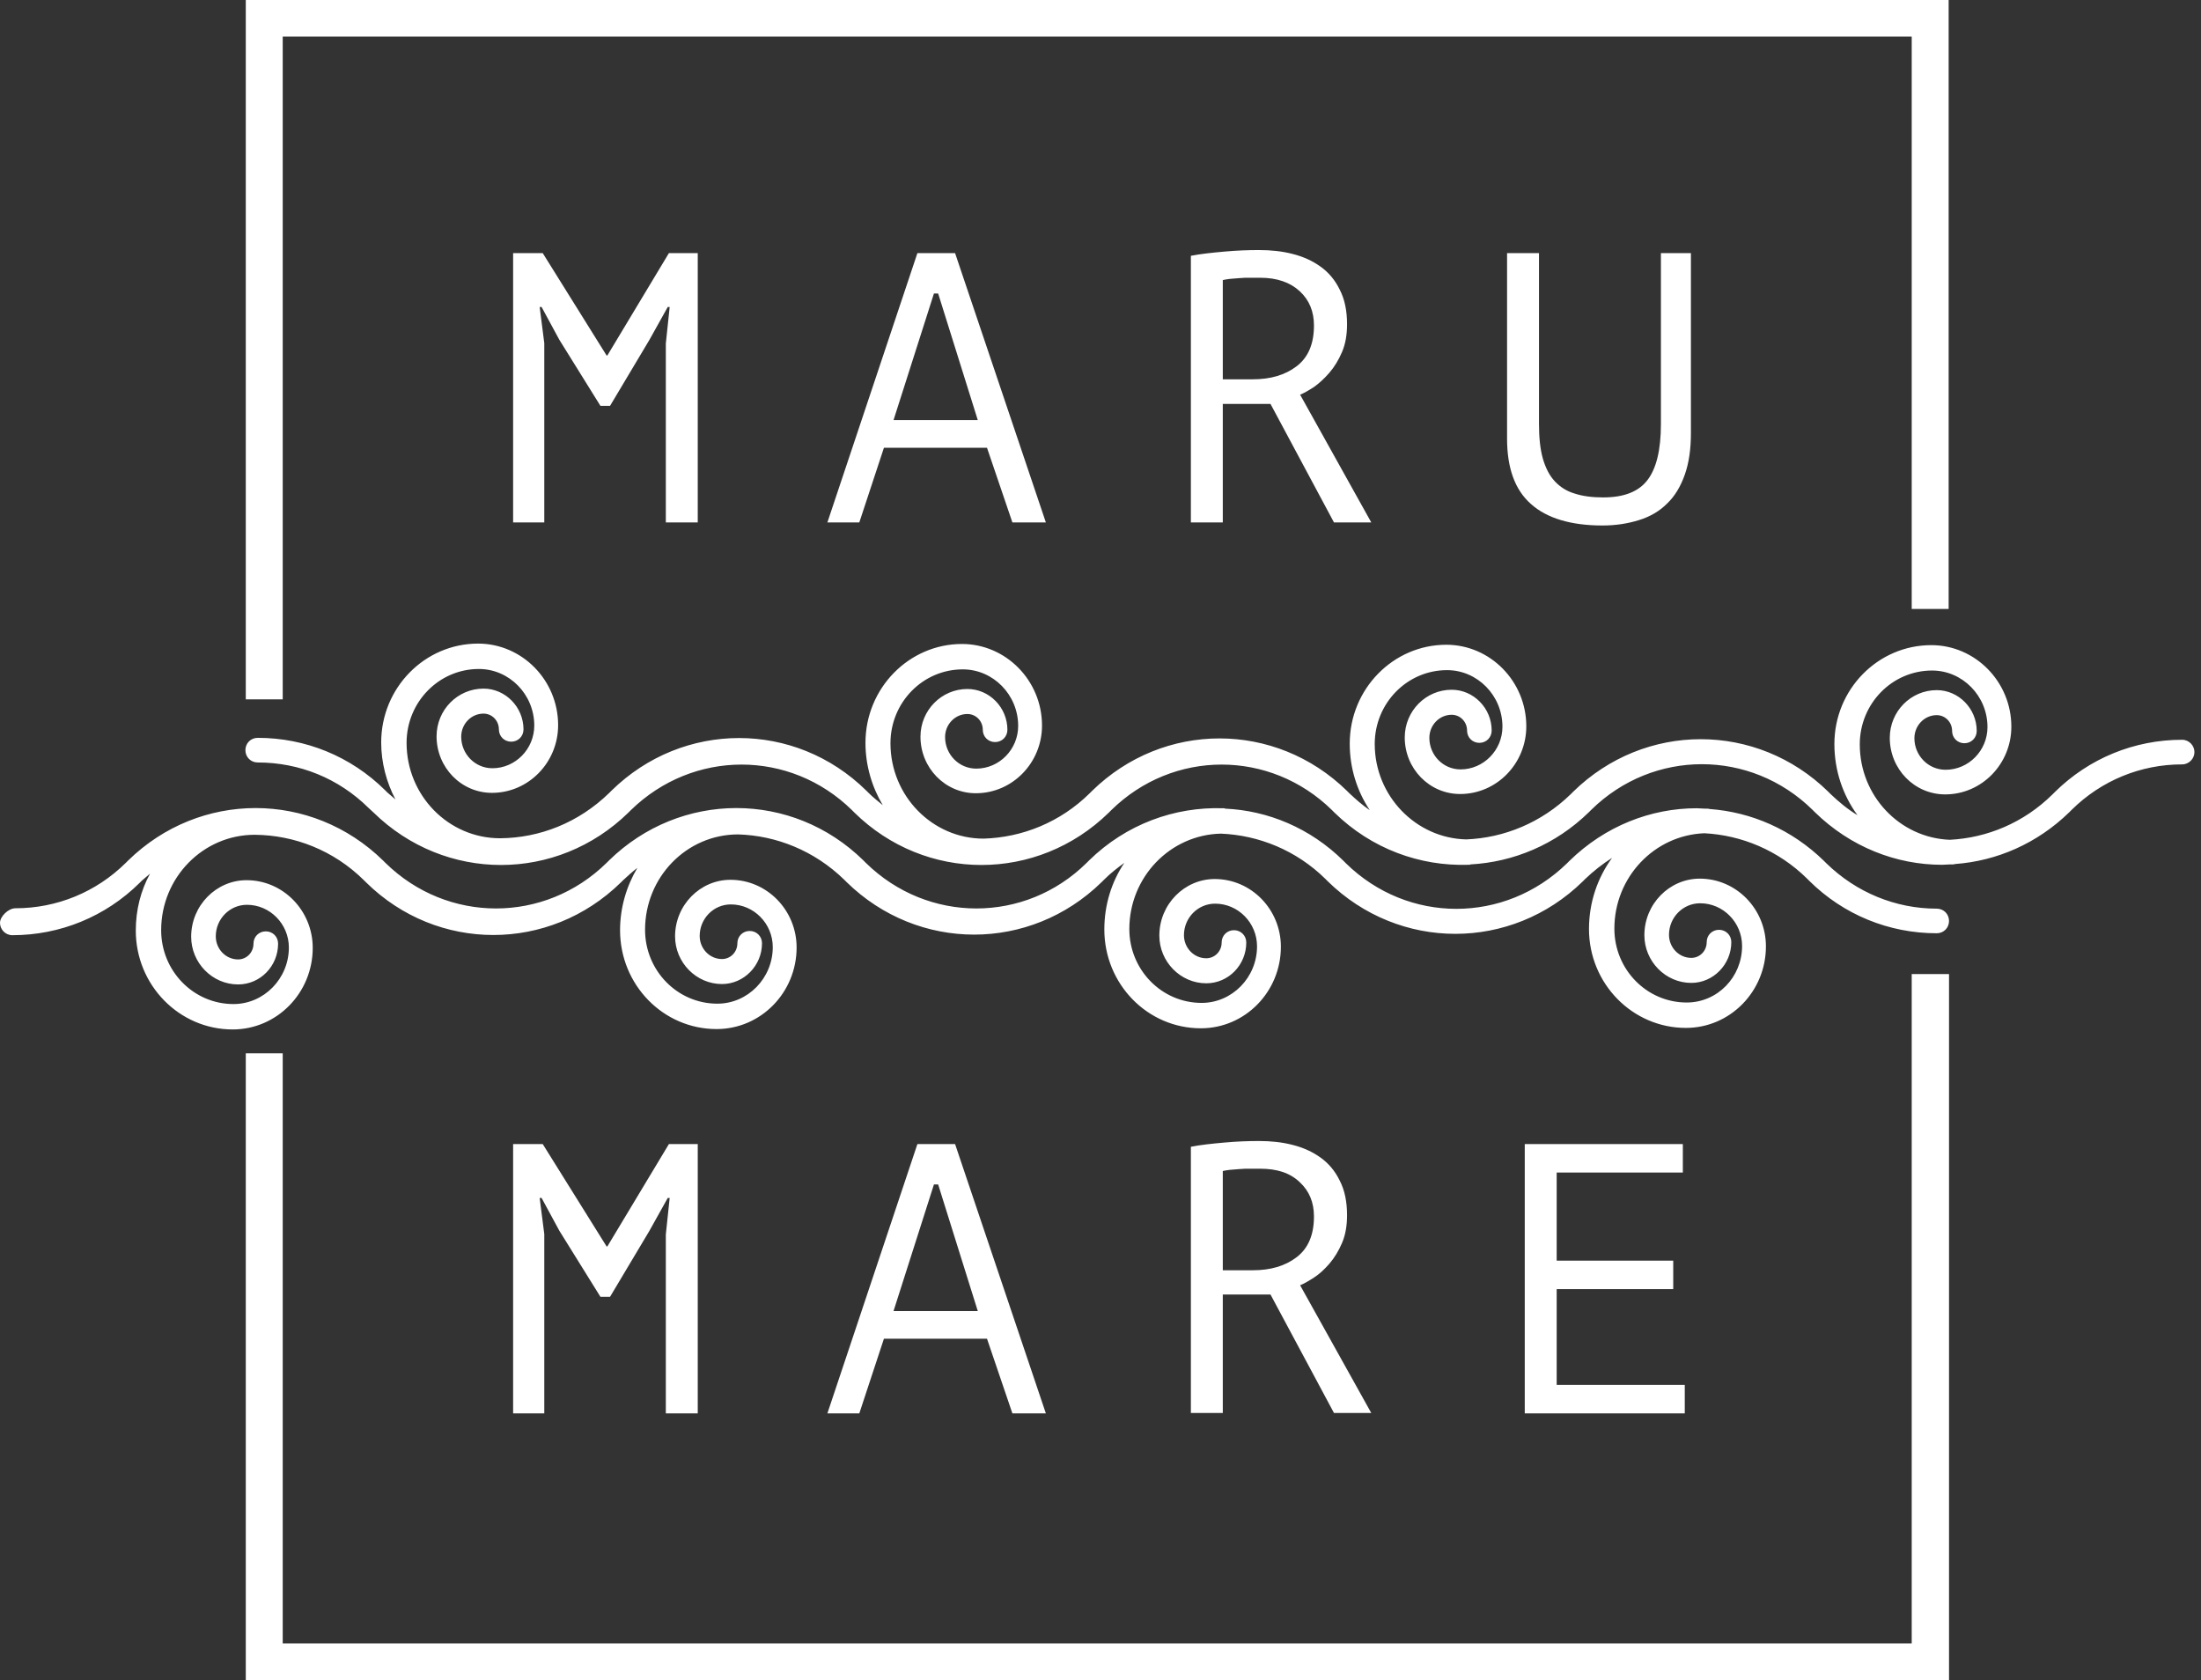 <svg xmlns="http://www.w3.org/2000/svg" width="131" height="100" viewBox="0 0 131 100" fill="none"><rect x="0" y="0" width="131" height="100" fill="#333333" stroke="none"/><path d="M113.782 57.967V97.802H16.827V62.683H14.629V100H116.003V57.967H113.782ZM14.629 0V41.621H16.827V2.175H113.782V36.241H115.98V0H14.629ZM39.629 20.444L39.858 18.269H39.744L38.645 20.238L36.309 24.153H35.737L33.288 20.215L32.234 18.269H32.12L32.395 20.421V31.09H30.54V15.064H32.303L36.103 21.154H36.149L39.812 15.064H41.529V31.09H39.629V20.444ZM53.182 25H58.196L55.838 17.468H55.586L53.182 25ZM58.745 26.648H52.61L51.145 31.09H49.245L54.602 15.064H56.845L62.248 31.09H60.256L58.745 26.648ZM75 16.529H74.382C74.176 16.529 73.97 16.529 73.764 16.552C73.558 16.575 73.374 16.575 73.191 16.598C73.008 16.621 72.871 16.644 72.779 16.667V22.573H74.565C75.618 22.573 76.488 22.321 77.175 21.795C77.862 21.268 78.205 20.467 78.205 19.368C78.205 18.544 77.93 17.857 77.358 17.331C76.786 16.804 76.007 16.529 75 16.529ZM70.879 15.224C71.451 15.11 72.115 15.041 72.871 14.973C73.626 14.904 74.313 14.881 74.931 14.881C75.641 14.881 76.305 14.95 76.923 15.11C77.564 15.27 78.114 15.522 78.594 15.865C79.075 16.209 79.464 16.667 79.739 17.239C80.037 17.811 80.174 18.498 80.174 19.299C80.174 19.918 80.082 20.467 79.876 20.948C79.67 21.429 79.418 21.841 79.121 22.184C78.823 22.527 78.526 22.802 78.205 23.031C77.885 23.237 77.61 23.397 77.381 23.489L81.616 31.09H79.396L75.618 24.038H72.779V31.09H70.879V15.224ZM98.832 15.064H100.641V25.756C100.641 26.717 100.527 27.541 100.275 28.251C100.023 28.961 99.68 29.533 99.222 29.968C98.764 30.426 98.214 30.746 97.55 30.952C96.886 31.158 96.177 31.273 95.376 31.273C93.498 31.273 92.056 30.838 91.117 29.991C90.156 29.144 89.698 27.839 89.698 26.099V15.064H91.598V25.229C91.598 26.03 91.667 26.717 91.827 27.289C91.987 27.839 92.216 28.297 92.537 28.64C92.857 28.983 93.246 29.235 93.727 29.373C94.208 29.533 94.78 29.602 95.421 29.602C96.657 29.602 97.528 29.258 98.054 28.571C98.581 27.885 98.855 26.786 98.855 25.229V15.064H98.832ZM39.629 73.466L39.858 71.291H39.744L38.645 73.26L36.309 77.175H35.737L33.288 73.237L32.234 71.291H32.12L32.395 73.443V84.112H30.54V68.086H32.303L36.103 74.176H36.149L39.812 68.086H41.529V84.112H39.629V73.466ZM53.182 78.022H58.196L55.838 70.49H55.586L53.182 78.022ZM58.745 79.67H52.61L51.145 84.112H49.245L54.602 68.086H56.845L62.248 84.112H60.256L58.745 79.67ZM75 69.551H74.382C74.176 69.551 73.97 69.551 73.764 69.574C73.558 69.597 73.374 69.597 73.191 69.62C73.008 69.643 72.871 69.666 72.779 69.689V75.595H74.565C75.618 75.595 76.488 75.343 77.175 74.817C77.862 74.29 78.205 73.489 78.205 72.39C78.205 71.566 77.93 70.879 77.358 70.353C76.786 69.803 76.007 69.551 75 69.551ZM70.879 68.246C71.451 68.132 72.115 68.063 72.871 67.995C73.626 67.926 74.313 67.903 74.931 67.903C75.641 67.903 76.305 67.972 76.923 68.132C77.564 68.292 78.114 68.544 78.594 68.887C79.075 69.231 79.464 69.689 79.739 70.261C80.037 70.833 80.174 71.52 80.174 72.321C80.174 72.94 80.082 73.489 79.876 73.97C79.67 74.451 79.418 74.863 79.121 75.206C78.823 75.549 78.526 75.824 78.205 76.03C77.885 76.236 77.61 76.397 77.381 76.488L81.616 84.089H79.396L75.618 77.038H72.779V84.089H70.879V68.246ZM90.751 68.086H100.16V69.78H92.651V75.023H99.588V76.717H92.651V82.418H100.275V84.112H90.751V68.086ZM0.916 54.052C3.388 54.052 5.723 53.091 7.486 51.351L7.624 51.213C11.882 47.047 18.544 47.047 22.802 51.213L22.94 51.351C26.625 54.968 32.418 54.968 36.103 51.351L36.241 51.213C40.499 47.047 47.161 47.047 51.397 51.213L51.534 51.351C55.22 54.968 61.012 54.968 64.675 51.351L64.812 51.213C67.033 49.038 69.918 48.008 72.779 48.1C72.802 48.1 72.848 48.1 72.871 48.1L72.917 48.123C75.458 48.237 77.976 49.267 79.968 51.236L80.105 51.374C83.791 54.991 89.56 54.991 93.269 51.374L93.407 51.236C95.536 49.153 98.26 48.1 100.984 48.1C101.145 48.1 101.305 48.123 101.465 48.123C101.534 48.123 101.58 48.123 101.648 48.123C101.694 48.123 101.717 48.146 101.763 48.146C104.235 48.329 106.639 49.359 108.562 51.236L108.7 51.374C110.485 53.114 112.821 54.075 115.27 54.075C115.682 54.075 116.003 54.396 116.003 54.808C116.003 55.22 115.682 55.54 115.27 55.54C112.431 55.54 109.73 54.441 107.692 52.427L107.555 52.289C105.838 50.595 103.64 49.702 101.442 49.588C98.466 49.702 96.085 52.198 96.085 55.266C96.085 57.692 98.008 59.661 100.389 59.661C102.221 59.661 103.686 58.15 103.686 56.296C103.686 54.899 102.564 53.755 101.19 53.755C100.16 53.755 99.336 54.602 99.336 55.632C99.336 56.387 99.931 57.005 100.664 57.005C101.168 57.005 101.58 56.593 101.58 56.067C101.58 55.655 101.9 55.334 102.312 55.334C102.724 55.334 103.045 55.655 103.045 56.067C103.045 57.395 101.969 58.494 100.664 58.494C99.13 58.494 97.871 57.212 97.871 55.655C97.871 53.8 99.359 52.289 101.168 52.289C103.342 52.289 105.105 54.098 105.105 56.319C105.105 58.997 102.976 61.172 100.343 61.172C97.161 61.172 94.574 58.539 94.574 55.288C94.574 53.709 95.078 52.244 95.948 51.053C95.376 51.419 94.849 51.831 94.345 52.312L94.208 52.45C89.95 56.616 83.287 56.616 79.029 52.45L78.892 52.312C77.152 50.595 74.908 49.702 72.665 49.611C69.643 49.679 67.216 52.198 67.216 55.288C67.216 57.715 69.139 59.684 71.52 59.684C73.329 59.684 74.817 58.173 74.817 56.319C74.817 54.922 73.695 53.778 72.321 53.778C71.291 53.778 70.467 54.624 70.467 55.655C70.467 56.41 71.062 57.028 71.795 57.028C72.299 57.028 72.711 56.616 72.711 56.09C72.711 55.678 73.031 55.357 73.443 55.357C73.855 55.357 74.176 55.678 74.176 56.09C74.176 57.418 73.123 58.517 71.795 58.517C70.261 58.517 69.002 57.234 69.002 55.678C69.002 53.823 70.49 52.312 72.299 52.312C74.473 52.312 76.236 54.121 76.236 56.342C76.236 59.02 74.107 61.195 71.474 61.195C68.292 61.195 65.728 58.562 65.728 55.311C65.728 53.846 66.163 52.472 66.918 51.351C66.506 51.648 66.094 51.969 65.705 52.358L65.568 52.495C61.309 56.662 54.647 56.662 50.389 52.495L50.252 52.358C48.466 50.618 46.2 49.725 43.933 49.657C40.865 49.657 38.393 52.198 38.393 55.334C38.393 57.761 40.316 59.73 42.697 59.73C44.505 59.73 45.994 58.219 45.994 56.364C45.994 54.968 44.872 53.823 43.498 53.823C42.468 53.823 41.644 54.67 41.644 55.701C41.644 56.456 42.239 57.074 42.972 57.074C43.475 57.074 43.887 56.662 43.887 56.136C43.887 55.723 44.208 55.403 44.62 55.403C45.032 55.403 45.353 55.723 45.353 56.136C45.353 57.463 44.277 58.562 42.972 58.562C41.438 58.562 40.179 57.28 40.179 55.723C40.179 53.869 41.667 52.358 43.475 52.358C45.65 52.358 47.413 54.167 47.413 56.387C47.413 59.066 45.284 61.241 42.651 61.241C39.469 61.241 36.905 58.608 36.905 55.357C36.905 54.006 37.294 52.724 37.935 51.648C37.637 51.877 37.363 52.129 37.088 52.381L36.951 52.518C32.692 56.685 26.03 56.685 21.795 52.518L21.657 52.381C19.849 50.595 17.514 49.702 15.179 49.679H15.156C12.088 49.679 9.592 52.221 9.592 55.357C9.592 57.784 11.516 59.753 13.896 59.753C15.705 59.753 17.193 58.242 17.193 56.387C17.193 54.991 16.071 53.846 14.698 53.846C13.668 53.846 12.843 54.693 12.843 55.723C12.843 56.479 13.439 57.097 14.171 57.097C14.675 57.097 15.087 56.685 15.087 56.158C15.087 55.746 15.408 55.426 15.82 55.426C16.232 55.426 16.552 55.746 16.552 56.158C16.552 57.486 15.499 58.585 14.171 58.585C12.637 58.585 11.378 57.303 11.378 55.746C11.378 53.892 12.866 52.381 14.675 52.381C16.85 52.381 18.613 54.19 18.613 56.41C18.613 59.089 16.483 61.264 13.851 61.264C10.668 61.264 8.082 58.631 8.082 55.38C8.082 54.144 8.379 52.999 8.929 51.992C8.768 52.129 8.608 52.267 8.448 52.404L8.31 52.541C6.273 54.556 3.571 55.655 0.733 55.655C0.321 55.655 0 55.311 0 54.922C0 54.533 0.504 54.052 0.916 54.052ZM15.339 45.376C14.927 45.376 14.606 45.055 14.606 44.643C14.606 44.231 14.927 43.91 15.339 43.91C18.178 43.91 20.879 45.009 22.917 47.024L23.054 47.161C23.214 47.298 23.375 47.436 23.535 47.573C23.008 46.566 22.688 45.398 22.688 44.185C22.688 40.934 25.275 38.301 28.457 38.301C31.067 38.301 33.219 40.476 33.219 43.155C33.219 45.376 31.456 47.184 29.281 47.184C27.45 47.184 25.984 45.673 25.984 43.819C25.984 42.239 27.244 40.98 28.777 40.98C30.082 40.98 31.158 42.079 31.158 43.407C31.158 43.819 30.838 44.139 30.426 44.139C30.014 44.139 29.693 43.819 29.693 43.407C29.693 42.88 29.281 42.468 28.777 42.468C28.045 42.468 27.45 43.086 27.45 43.842C27.45 44.872 28.274 45.719 29.304 45.719C30.678 45.719 31.799 44.574 31.799 43.178C31.799 41.323 30.311 39.812 28.503 39.812C26.122 39.812 24.199 41.781 24.199 44.208C24.199 47.344 26.694 49.886 29.762 49.886H29.785C32.12 49.863 34.432 48.97 36.264 47.184L36.401 47.047C40.659 42.88 47.321 42.88 51.557 47.047L51.694 47.184C51.969 47.459 52.267 47.688 52.541 47.917C51.9 46.841 51.511 45.559 51.511 44.208C51.511 40.957 54.098 38.324 57.257 38.324C59.867 38.324 62.019 40.499 62.019 43.178C62.019 45.398 60.256 47.207 58.081 47.207C56.25 47.207 54.785 45.696 54.785 43.842C54.785 42.262 56.044 41.003 57.578 41.003C58.883 41.003 59.959 42.102 59.959 43.429C59.959 43.842 59.638 44.162 59.226 44.162C58.814 44.162 58.494 43.842 58.494 43.429C58.494 42.903 58.081 42.491 57.578 42.491C56.845 42.491 56.25 43.109 56.25 43.864C56.25 44.895 57.074 45.742 58.104 45.742C59.478 45.742 60.6 44.597 60.6 43.2C60.6 41.346 59.112 39.835 57.303 39.835C54.922 39.835 52.999 41.804 52.999 44.231C52.999 47.367 55.495 49.908 58.539 49.908C60.829 49.84 63.095 48.947 64.858 47.207L64.995 47.07C69.254 42.903 75.916 42.903 80.174 47.07L80.311 47.207C80.701 47.573 81.09 47.917 81.525 48.214C80.769 47.07 80.334 45.719 80.334 44.254C80.334 41.003 82.921 38.37 86.081 38.37C88.691 38.37 90.843 40.545 90.843 43.223C90.843 45.444 89.08 47.253 86.905 47.253C85.073 47.253 83.608 45.742 83.608 43.887C83.608 42.308 84.867 41.048 86.401 41.048C87.706 41.048 88.782 42.147 88.782 43.475C88.782 43.887 88.462 44.208 88.049 44.208C87.637 44.208 87.317 43.887 87.317 43.475C87.317 42.949 86.905 42.537 86.401 42.537C85.668 42.537 85.073 43.155 85.073 43.91C85.073 44.941 85.897 45.788 86.928 45.788C88.301 45.788 89.423 44.643 89.423 43.246C89.423 41.392 87.935 39.881 86.126 39.881C83.745 39.881 81.822 41.85 81.822 44.277C81.822 47.367 84.272 49.886 87.271 49.954C89.515 49.863 91.735 48.97 93.498 47.253L93.635 47.115C97.894 42.949 104.556 42.949 108.814 47.115L108.951 47.253C109.455 47.733 109.982 48.169 110.554 48.512C109.684 47.321 109.18 45.856 109.18 44.277C109.18 41.026 111.767 38.393 114.95 38.393C117.56 38.393 119.712 40.568 119.712 43.246C119.712 45.467 117.949 47.276 115.774 47.276C113.942 47.276 112.477 45.765 112.477 43.91C112.477 42.331 113.736 41.071 115.27 41.071C116.575 41.071 117.651 42.17 117.651 43.498C117.651 43.91 117.331 44.231 116.918 44.231C116.506 44.231 116.186 43.91 116.186 43.498C116.186 42.972 115.774 42.559 115.27 42.559C114.538 42.559 113.942 43.178 113.942 43.933C113.942 44.963 114.766 45.81 115.797 45.81C117.17 45.81 118.292 44.666 118.292 43.269C118.292 41.415 116.804 39.904 114.995 39.904C112.614 39.904 110.691 41.873 110.691 44.299C110.691 47.367 113.072 49.863 116.049 49.977C118.269 49.863 120.444 48.97 122.161 47.276L122.299 47.138C124.336 45.124 127.038 44.025 129.876 44.025C130.288 44.025 130.609 44.368 130.609 44.757C130.609 45.147 130.288 45.49 129.876 45.49C127.404 45.49 125.069 46.452 123.306 48.191L123.169 48.329C121.245 50.206 118.842 51.236 116.369 51.419C116.323 51.419 116.3 51.442 116.255 51.442C116.186 51.442 116.117 51.442 116.071 51.442C115.911 51.442 115.751 51.465 115.591 51.465C112.866 51.465 110.142 50.412 108.013 48.329L107.875 48.191C104.19 44.574 98.397 44.574 94.712 48.191L94.574 48.329C92.582 50.275 90.064 51.305 87.523 51.442L87.477 51.465C87.454 51.465 87.408 51.465 87.385 51.465C84.524 51.557 81.639 50.527 79.418 48.352L79.281 48.214C75.595 44.597 69.826 44.597 66.14 48.214L66.003 48.352C61.745 52.518 55.082 52.518 50.847 48.352L50.71 48.214C47.024 44.597 41.255 44.597 37.546 48.214L37.408 48.352C33.15 52.518 26.488 52.518 22.23 48.352L21.932 48.077C20.146 46.314 17.811 45.376 15.339 45.376Z" fill="white"></path></svg>